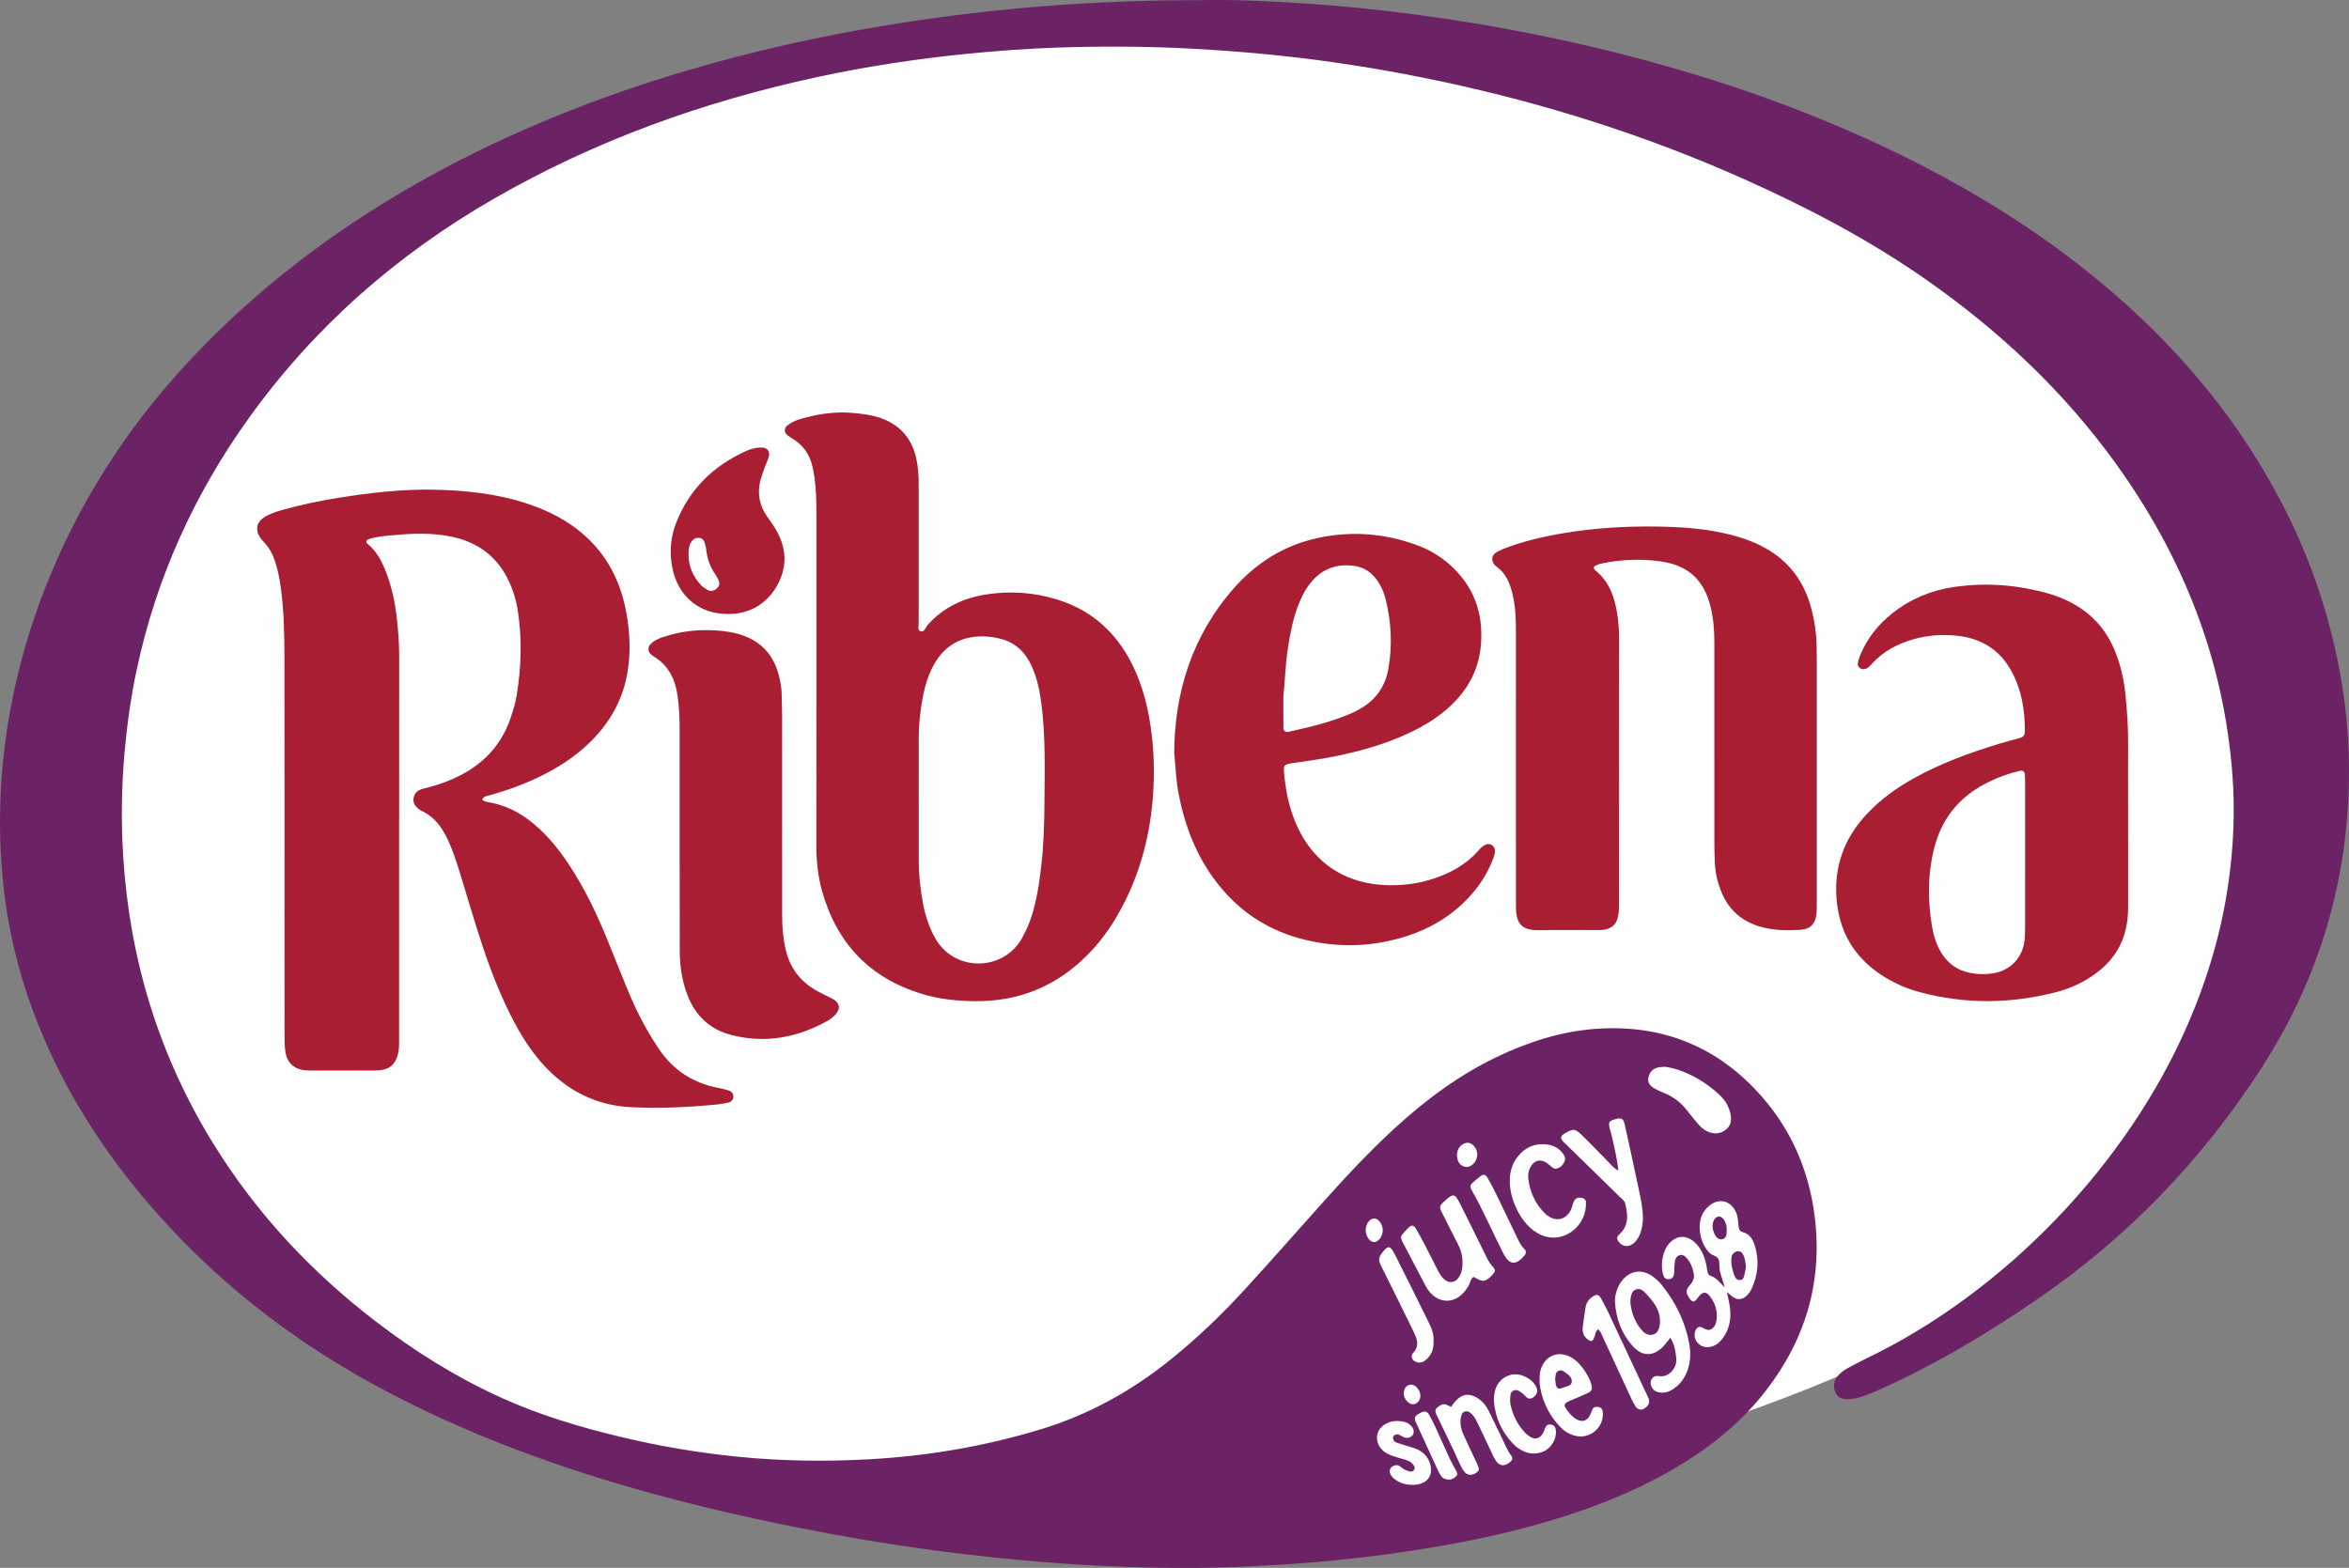 <svg xmlns="http://www.w3.org/2000/svg" xmlns:xlink="http://www.w3.org/1999/xlink" id="Layer_1" x="0px" y="0px" viewBox="0 0 2696.39 1800" style="enable-background:new 0 0 2696.39 1800;" xml:space="preserve"><rect x="0" y="0" width="2696.39" height="1800" fill="#808080" stroke="none"/><style type="text/css">	.st0{fill:#FFFFFF;}	.st1{fill:#6C2365;}	.st2{fill:#A91E32;}</style><g>	<g>		<path class="st0" d="M2131.35,1570.59c7.24-3.9,14.5-7.8,21.91-11.33c161.82-76.95,305.31-225.1,376.22-388.55   c22.33-51.49,38.29-104.85,46.39-160.32c6.2-42.45,8.15-85.09,4.81-128.04c-10.31-132.61-57.78-251.27-135.71-358.54   c-61.31-84.4-136.74-154.49-222.56-213.85c-66.27-45.83-137.47-82.85-211.08-115.46c-113.69-50.37-231.72-87.46-353.47-113.15   c-55.5-11.71-111.4-20.96-167.72-27.58c-39.94-4.69-80.04-7.89-120.24-10.12c-52.83-2.94-105.67-3.17-158.5-1.48   c-35.35,1.12-70.65,3.71-105.89,7.16C1046.6,55.1,988.2,63.9,930.36,76.26C797.28,104.68,670.5,149.83,552.3,217.43   c-112.87,64.53-208.86,147.95-285.04,253.12c-63.9,88.23-108.24,185.21-131.07,291.65c-6.77,31.54-11.25,63.38-14.14,95.53   c-3.59,39.88-4.12,79.81-1.63,119.65c7.44,119.24,41.44,230.47,104.78,332.45c49.93,80.39,113.77,148.3,189.1,205.73   c46.28,35.31,95.54,65.79,148.87,89.59c43.93,19.61,89.87,33.15,136.56,44.34c45.76,10.96,89.51,44.27,136.35,48.87   c50.28,4.94,351.05,69.29,704.19,28.16C1836.89,1704.81,2127.08,1572.89,2131.35,1570.59z"></path>		<g>			<path class="st1" d="M1374.34,0.26c37.61-0.96,79.58,0.83,121.48,3.56c43.32,2.83,86.5,7.2,129.54,12.94    c69.55,9.26,138.47,21.83,206.71,38.1c120.99,28.85,238.3,68.29,350.16,123.15c88.21,43.27,170.79,95.22,245.15,159.76    c79.4,68.91,145.05,148.83,193.3,242.59c33.66,65.43,56.33,134.49,67.95,207.13c7.96,49.72,9.68,99.83,5.72,149.91    c-8.22,103.77-41.11,199.35-97.38,287.01c-68.73,107.07-155.19,196.8-260.28,268.52c-55.66,37.97-113.3,72.54-174.77,100.4    c-9.13,4.14-18.22,8.31-27.94,10.97c-4.17,1.14-8.33,1.93-12.67,1.98c-6.12,0.07-11.7-1.33-14.31-7.36    c-2.81-6.51-2.43-13.04,2.27-18.87c3.04-3.77,6.81-6.71,11.01-9c7.13-3.87,14.27-7.73,21.57-11.23    c159.25-76.36,300.45-223.35,370.23-385.52c21.98-51.09,37.69-104.03,45.66-159.08c6.1-42.12,8.02-84.42,4.73-127.03    c-10.14-131.57-56.86-249.31-133.55-355.74c-60.33-83.73-134.56-153.28-219.02-212.17c-65.21-45.46-135.28-82.2-207.71-114.55    c-111.89-49.99-228.03-86.78-347.84-112.27c-54.62-11.62-109.64-20.8-165.05-27.37c-39.31-4.66-78.76-7.83-118.33-10.05    c-52-2.91-103.99-3.14-155.97-1.47c-34.8,1.12-69.53,3.69-104.21,7.11c-57.97,5.73-115.45,14.46-172.37,26.71    c-130.96,28.21-255.71,73-372.03,140.06c-111.08,64.03-205.53,146.79-280.5,251.15C223,567.14,179.35,663.36,156.9,768.98    c-6.65,31.29-11.07,62.88-13.92,94.78c-3.53,39.56-4.04,79.19-1.6,118.72c7.32,118.31,40.77,228.68,103.1,329.86    c49.14,79.77,111.97,147.14,186.09,204.13c45.55,35.03,94.02,65.28,146.5,88.89c43.23,19.46,88.44,32.89,134.39,43.99    c45.03,10.87,90.62,18.57,136.71,23.13c49.48,4.91,99.13,5.57,148.71,2.86c67.39-3.67,133.55-14.87,198.23-34.58    c55.09-16.79,104.33-44.18,148.99-80.22c30.15-24.33,58.09-51.05,84.21-79.59c28.36-30.98,56.17-62.45,84.12-93.8    c28.28-31.71,57.01-63,88.36-91.74c35.35-32.39,73.45-60.88,116.88-81.74c36.01-17.28,73.66-29.53,113.55-32.47    c76.94-5.69,141.58,20.44,192.22,78.96c33.34,38.53,52.67,83.72,59.34,134.2c9.98,75.39-9.62,142.68-56.02,202.52    c-26.38,34.01-58.97,60.94-95.43,83.4c-42.49,26.18-88.16,45.29-135.57,60.47c-47.77,15.31-96.58,26.25-145.98,34.77    c-39.5,6.82-79.22,12.05-119.08,15.97c-29.91,2.94-59.92,4.87-89.92,6.46c-57.7,3.06-115.45,2.47-173.16-0.14    c-33.83-1.52-67.6-4.1-101.34-7.25c-37.06-3.45-74-7.84-110.84-13.02c-45.33-6.36-90.46-14.07-135.37-22.97    c-73.92-14.64-147.22-31.87-219.38-53.74c-94.28-28.57-185.59-64.31-272.17-111.67c-100.28-54.87-188.34-124.8-262.18-212.28    c-54.93-65.07-98.99-136.66-128.63-216.77c-17.63-47.66-29.14-96.67-34.22-147.3c-4.17-41.48-4.6-82.97-1.3-124.39    c6.27-78.57,25.17-154.22,55.18-227.11c40.32-97.9,98.5-183.89,172.01-259.8c77.33-79.86,165.71-145.03,262.86-198.6    c94.39-52.06,193.9-91.69,297.15-122.15c76.01-22.42,153.22-39.53,231.45-52.27c48.51-7.91,97.23-14.13,146.13-18.72    c32.77-3.09,65.61-5.36,98.51-6.91C1300.28,1.2,1335.09,0.1,1374.34,0.26z M1979.86,1477.99c-5.29-4.67-9.14-11.03-16.38-13.36    c-2.53-0.82-3.26-3.06-3.66-5.59c-0.65-4.23-1.34-8.49-2.56-12.57c-2.33-7.87-6.11-15.01-12.32-20.59    c-9.42-8.43-20.59-7.7-28.99,1.76c-3.59,4.03-5.61,8.85-6.85,13.98c-1.82,7.53-2.02,15.12,0.28,22.58    c0.92,2.98,3.19,4.67,6.51,4.34c3.32-0.33,5.1-2.53,5.67-5.51c0.44-2.31,0.13-4.75,0.31-7.12c0.2-2.84,0.44-5.71,0.89-8.51    c0.48-2.99,2.09-5.35,5.06-6.34c3.06-1.02,5.59,0.26,7.66,2.48c5.05,5.41,7.68,11.99,8.89,19.16c0.98,5.77-2.2,10.05-5.7,14.06    c-3.3,3.81-3.31,7.67-0.59,11.74c1.55,2.31,2.7,5.05,5.96,5.7c3.84-1.4,5.1-5.45,7.9-7.95c3.4-3.05,6.71-2.96,9.84,0.72    c6.81,8.01,9.85,17.3,8.71,27.81c-0.47,4.37-1.91,8.48-5.87,10.94c-3.88,2.41-7.11,0.17-10.57-1.66    c-3.38-1.79-6.28-0.25-7.8,3.37c-4.15,9.94,4.47,20.49,15.66,19.02c5.97-0.78,10.68-3.94,14.41-8.52    c5.9-7.22,8.98-15.53,9.8-24.85c0.92-10.19-1.72-19.85-3.76-29.62c1.47,1.18,3.02,2.28,4.4,3.57c7.41,6.92,15.27,5.58,21.59-3.47    c0.81-1.17,1.59-2.4,2.18-3.69c7.47-16.21,9.21-32.91,3.71-50.05c-2.24-7-5.74-13.27-13.63-15.24c-3.43-0.86-4.45-3.08-4.8-6.13    c-0.65-5.65-0.64-11.4-3.07-16.77c-6.27-13.87-20.12-16.87-31.53-6.76c-3.25,2.88-5.79,6.29-7.56,10.28    c-5.89,13.28-1.42,33.8,9.27,43.61c3.13,2.87,8.6,3.09,9.97,7.35c1.28,3.96,0.38,8.58,1.33,12.7    C1975.71,1465.33,1977.94,1471.63,1979.86,1477.99z M1917.38,1535.86c4.99,7.95,5.96,15.49,6.75,22.95    c0.63,5.86-1.15,11.38-5.34,15.74c-4.17,4.34-8.93,6.26-15.38,5.17c-6.13-1.04-10.33,5.39-8.12,11.24    c1.66,4.42,4.95,6.87,9.53,7.6c5.42,0.87,10.41-0.48,14.98-3.35c8.39-5.26,14.01-12.74,17.29-22.02c3.6-10.15,3.83-20.59,1.91-31    c-4.6-24.84-15.49-46.87-31.11-66.54c-3.21-4.04-7.17-7.71-11.4-10.68c-11.88-8.32-25.01-6.36-34.27,4.83    c-2.09,2.53-3.95,5.44-5.16,8.48c-2.1,5.32-3.62,10.9-3.24,16.7c1.23,19.12,7.66,36.33,20.53,50.59    c10.78,11.96,23.64,11.8,34.73,0.38C1911.67,1543.22,1913.87,1540.12,1917.38,1535.86z M1690.87,1466.27    c0.51-0.05,1-0.25,1.33-0.09c0.85,0.4,1.61,1,2.43,1.45c7.16,3.82,9.85,3.69,15.31-0.93c1.44-1.22,2.73-2.65,3.98-4.08    c2.77-3.2,2.94-4.82-0.44-8.4c-4.02-4.28-6.37-9.43-8.88-14.54c-9.51-19.18-18.82-38.47-28.51-57.56    c-6.26-12.35-7.87-12.45-18.18-2.94c-5.82,5.37-6,6.37-2.47,13.38c6.22,12.31,12.35,24.67,18.68,36.93    c4.08,7.89,5.2,16.21,4.5,24.93c-0.41,4.89-1.98,9.31-4.95,13.16c-3.87,5-10.17,5.64-15.14,1.73c-3.84-3.04-6.19-7.16-8.35-11.42    c-5.37-10.61-10.72-21.24-16.22-31.78c-2.85-5.47-5.87-10.88-9.06-16.18c-1.93-3.22-4.55-3.74-7-1.49    c-2.79,2.57-5.44,5.32-7.87,8.22c-1.97,2.33-2.27,4.93-0.7,7.9c9.12,17.23,18.08,34.56,27.16,51.82    c2.23,4.24,5.15,7.98,8.89,11.05c9.14,7.46,20.79,7.77,30.23,0.64c4.24-3.2,7.38-7.31,10.11-11.88    C1687.65,1472.97,1687.76,1468.79,1690.87,1466.27z M1857.67,1343.8c-5.46-2.77-8.23-6.67-11.49-9.93    c-10.41-10.48-20.56-21.25-31.22-31.48c-7.04-6.76-9.12-6.62-17.62-1.91c-0.42,0.23-0.82,0.49-1.22,0.74    c-5.18,3.11-5.52,5.64-1.13,9.93c21.46,21.03,42.94,42.04,64.47,62.98c2.38,2.31,5.22,4.11,6.1,7.66    c3.06,12.45,4.41,24.56-6.07,34.64c-0.69,0.65-1.41,1.28-2.01,2.02c-1.78,2.19-1.38,4.44,0.12,6.54    c4.5,6.28,11.46,7.33,17.31,2.57c4.2-3.4,6.71-7.89,8.41-13.01c3.42-10.29,2.87-20.73,1.3-31.14c-1.21-8-3.06-15.91-4.75-23.83    c-4.88-22.83-9.66-45.7-14.82-68.46c-1.68-7.41-3.9-8.22-11.34-6.15c-6.65,1.85-7.6,3.42-6.04,10.27    c0.53,2.32,1.48,4.54,1.99,6.86C1852.66,1315.46,1856.11,1328.74,1857.67,1343.8z M1733.09,1356.14    c-0.15,17.15,8.6,38.36,21.16,51.16c5.81,5.91,12.5,10.3,20.54,12.43c22.43,5.94,46.8-12.99,45.73-39.61    c-0.11-2.6-1.92-4.25-4.49-4.87c-4.33-1.03-7.86,0.34-9.54,4.18c-1.33,3.03-1.83,6.43-3.25,9.42c-5.27,11.09-16.09,14-26.1,7.2    c-1.18-0.8-2.33-1.69-3.35-2.68c-11.41-11.08-17.6-24.72-19.49-40.36c-0.51-4.31,0.27-8.54,2.19-12.54    c3.98-8.24,11.17-10.47,18.84-5.55c2.38,1.53,4.33,3.73,6.65,5.38c1.1,0.79,2.66,1.59,3.86,1.41c4.57-0.67,7.74-3.6,9.8-7.54    c1.71-3.27,0.82-6.51-1.24-9.41c-4.38-6.2-10.52-9.68-17.87-10.73c-15.18-2.15-27.11,3.6-35.86,15.89    C1735.26,1337.52,1732.99,1346.24,1733.09,1356.14z M1767.25,1587.41c1.78,17.72,9.48,36.28,24.48,51.51    c4.78,4.84,10.57,8.07,17.3,9.56c17,3.8,32.86-10.62,30.68-28.01c-0.4-3.22-2.5-5.04-5.72-5.36c-2.49-0.25-4.81,0.25-6,2.77    c-1.22,2.58-1.98,5.4-3.4,7.86c-3.32,5.73-8.8,7.03-14.61,3.84c-4.28-2.36-7.48-5.85-10.38-9.67c-5.3-6.99-4.84-8.65,3.47-12.23    c6.56-2.83,13.24-5.41,19.69-8.47c4.37-2.06,5.24-4.66,4.04-9.41c-1.78-7.07-5.59-13.14-9.8-18.94    c-3.96-5.46-8.64-10.18-14.76-13.27c-13.42-6.78-27.3-1.5-32.87,12.36C1767.54,1574.51,1767.21,1579.19,1767.25,1587.41z     M1911.18,1224.68c-3.32,0.31-5.75,0.25-8.04,0.79c-6.19,1.47-9.75,5.59-10.94,11.78c-0.99,5.19,1.15,9.07,7.26,12.51    c3.31,1.85,6.79,3.45,10.33,4.84c10.9,4.32,19.8,11.19,26.95,20.46c3.78,4.91,7.72,9.67,11.69,14.43c3.07,3.68,6.49,7,10.85,9.13    c7.44,3.62,14.77,3.52,21.53-1.5c6.1-4.54,7.03-11.06,5.7-17.98c-0.62-3.22-1.78-6.4-3.12-9.41c-2.36-5.3-6.19-9.6-10.4-13.49    c-14.54-13.44-31.18-23.37-50.16-29.18C1918.78,1225.81,1914.5,1225.34,1911.18,1224.68z M1665.78,1615.17    c-7.99-4.06-9.25-4.07-14.52-0.39c-4.08,2.85-4.53,4.79-2.19,9.64c6.4,13.31,12.84,26.6,19.2,39.93    c2.66,5.59,5.03,11.33,7.74,16.89c1.45,2.98,3.04,5.99,5.1,8.55c3.49,4.35,8.84,4.4,14,0.57c3.12-2.32,3.12-4.16,0.38-9.98    c-5.29-11.21-10.61-22.39-15.69-33.69c-3.19-7.11-4.54-14.56-2.14-22.25c1.26-4.07,5.73-5.46,9.15-3.16    c4.14,2.78,6.59,6.85,8.67,11.14c5,10.29,9.82,20.66,14.75,30.98c2.05,4.3,3.89,8.74,6.36,12.79c4.27,7.04,10.17,7.76,16.7,2.35    c2.36-1.95,3.85-4.36,1.53-7.32c-5.06-6.48-7.7-14.22-11.3-21.45c-4.89-9.8-9.53-19.74-14.39-29.56    c-3.01-6.07-7.11-11.32-12.86-15.05c-9.41-6.11-17.96-5-25.55,3.35C1668.87,1610.56,1667.39,1612.97,1665.78,1615.17z     M1834.41,1526.08c3.07,2.59,4.06,5.84,5.45,8.84c10.39,22.46,20.74,44.93,31.15,67.39c1.8,3.88,3.58,7.81,5.8,11.45    c2.52,4.14,6.38,5.44,9.61,3.85c5.69-2.8,8.08-7.72,5.86-12.45c-15.31-32.76-30.62-65.52-46.01-98.25    c-2.63-5.59-5.51-11.08-8.56-16.46c-2.59-4.57-4.94-4.81-9.23-2.06c-4.71,3.02-7.59,7.17-8.46,12.61    c-1.19,7.53-2.28,15.07-3.22,22.62c-0.56,4.41,0.42,8.64,3.46,11.98c1.53,1.69,3.68,3.62,5.72,3.86    c2.59,0.28,3.35-2.77,4.31-4.88C1831.47,1532.04,1830.9,1528.81,1834.41,1526.08z M1714.79,1608.22    c1.5,19.42,9.49,37.22,24.58,51.65c2.37,2.27,5.32,4.04,8.25,5.57c7.07,3.68,14.55,4.26,22.13,1.71    c10.97-3.67,18.34-16.43,15.78-27.23c-0.59-2.54-2.51-3.97-5.02-4.44c-2.52-0.48-4.87,0.11-6.13,2.46    c-1.34,2.48-1.95,5.37-3.38,7.79c-3.48,5.86-8.86,7.2-14.53,3.73c-2.01-1.24-3.97-2.68-5.59-4.38    c-8.77-9.15-14.33-20.11-16.94-32.45c-0.76-3.62-0.52-7.59-0.05-11.32c0.59-4.67,5.75-6.99,9.82-4.47    c2.79,1.73,5.47,3.87,7.62,6.34c3.26,3.75,7.67,2.9,10.95-0.99c3.03-3.58,2.99-7.3,0.12-11.83    c-5.88-9.28-18.42-14.54-28.46-11.94c-10.38,2.68-17.42,11.2-18.71,22.7C1715.03,1603,1715,1604.91,1714.79,1608.22z     M1645.55,1538.67c0.47-5.83-1.51-12.24-4.45-18.23c-13.21-26.9-26.47-53.77-40.04-80.48c-5.46-10.74-8.12-10.52-15.43-0.52    c-3.23,4.41-3.12,8.19-0.66,13.06c12.43,24.63,24.49,49.43,36.66,74.19c1.04,2.13,2.02,4.29,2.96,6.48c3,7.02,3.6,13.5-2.3,19.77    c-3.36,3.58-1.82,8.19,2.53,10.31c3.79,1.84,7.4,1.29,10.73-1.13C1643.16,1556.56,1646.03,1548.87,1645.55,1538.67z     M1622.65,1704.65c1.02-0.13,3.92-0.19,6.65-0.9c10.07-2.64,14.93-10.25,12.96-20.47c-1.63-8.44-6.48-14.82-14.04-18.75    c-3.75-1.95-7.99-2.96-12.04-4.28c-4.51-1.47-9.13-2.6-13.56-4.26c-2.83-1.06-4.45-5.13-3.12-7.05c1.53-2.21,3.92-2.71,6.31-1.84    c2.2,0.81,4.14,2.31,6.32,3.14c3.75,1.43,8.23-0.22,9.87-3.37c1.43-2.74,0.79-6.74-1.53-9.28c-2.3-2.52-5.05-4.41-8.36-5.2    c-7.14-1.69-14.14-1.51-20.84,1.92c-11.94,6.16-14.25,20.03-4.98,29.83c4.09,4.32,9.41,6.38,14.84,8.18    c4.51,1.49,9.17,2.53,13.67,4.03c3.19,1.06,5.97,2.89,7.92,5.79c1.16,1.74,1.59,3.7,0.56,5.33c-1.05,1.65-3.17,2.3-5.07,1.85    c-2.25-0.54-4.51-1.37-6.52-2.49c-2.05-1.14-3.71-2.98-5.74-4.16c-2.43-1.41-7.14-0.28-9.09,2.13c-1.99,2.45-2.12,5.4-0.61,8.03    c1.16,2,2.81,3.89,4.65,5.3C1606.73,1702.6,1613.42,1704.81,1622.65,1704.65z M1751.28,1438.8c0.65-2.91-0.44-3.84-1.46-4.83    c-4.56-4.43-6.89-10.25-9.59-15.79c-7.91-16.27-15.61-32.65-23.55-48.9c-2.92-5.99-6.12-11.85-9.44-17.62    c-1.86-3.22-4.34-3.83-7.12-1.82c-3.46,2.5-6.74,5.27-9.93,8.1c-2.37,2.1-3,4.69-1.29,7.65c13.61,23.53,24.09,48.63,36.46,72.78    c1.09,2.11,2.3,4.19,3.73,6.09c4.66,6.2,9.71,6.87,15.85,1.94c2.19-1.76,4.01-4.01,5.85-6.18    C1751.36,1439.55,1751.39,1438.44,1751.28,1438.8z M1672.95,1691.98c-0.38-0.93-0.81-2.22-1.42-3.4    c-2.42-4.62-5.11-9.1-7.3-13.82c-5.6-12.07-10.93-24.28-16.5-36.37c-2.18-4.75-4.54-9.42-7.11-13.98    c-2.19-3.9-4.61-4.76-8.22-3.29c-1.75,0.72-3.44,1.65-5.03,2.68c-3.5,2.26-4.14,4.53-2.35,8.48    c8.48,18.6,16.99,37.17,25.54,55.73c0.99,2.15,2.11,4.28,3.5,6.19c4.53,6.2,13.63,5.92,18.21-0.46    C1672.53,1693.36,1672.61,1692.85,1672.95,1691.98z M1672.45,1327.28c0.14,0.87,0.21,2.3,0.59,3.63c1.2,4.41,3.97,7.52,8.44,8.54    c4.64,1.07,8.13-1.39,11.03-4.69c0.9-1.03,1.5-2.38,2.04-3.66c2.48-5.81,0.95-12.42-3.79-16.64c-3.07-2.71-6.85-3.27-10.42-1.48    C1674.68,1315.84,1672.3,1320.57,1672.45,1327.28z M1567.67,1412.35c0.1,7.04,4.86,13.68,9.75,13.59    c5.42-0.09,10.47-7.86,9.76-14.98c-0.65-6.48-5.2-12.13-9.8-12.14C1572.23,1398.81,1567.57,1405.31,1567.67,1412.35z     M1630.48,1602.2c-0.18-3.81-1.91-7.53-5.34-10.45c-4.87-4.16-11.64-1.99-13.32,4.31c-1.34,5.03,0.18,9.39,3.69,12.95    c2.38,2.4,5.33,3.97,8.95,2.61C1628.04,1610.28,1630.5,1606.69,1630.48,1602.2z"></path>			<path class="st1" d="M1905.46,1516.98c-0.02,8.37-2.8,13.85-8.05,15.15c-6.64,1.65-10.82-2.42-14.43-7    c-6.31-8.02-9.81-17.31-11.23-27.36c-0.39-2.78-0.3-5.73,0.21-8.5c0.69-3.75,1.91-7.53,6.06-8.95c4.2-1.44,7.52,0.74,10.16,3.53    C1897.06,1493.23,1905.64,1502.84,1905.46,1516.98z"></path>			<path class="st1" d="M2004.13,1454.23c-0.22,1.49-0.27,2.95-0.68,4.3c-1.32,4.3-0.72,11.06-6.61,11.03    c-5.24-0.03-6.4-6.4-7.73-10.82c-1.51-4.99-2.4-10.22-1.4-15.53c0.45-2.41,1.4-4.37,3.78-5.65c3.52-1.92,6.74-1.45,8.71,1.69    C2003.09,1443.86,2003.67,1449.05,2004.13,1454.23z"></path>			<path class="st1" d="M1982.1,1412.7c0,6.24-1.33,8.89-4.66,9.82c-3.95,1.12-7.35-1.15-9.64-6.39c-2.17-4.96-2.8-10.02-0.52-15.09    c0.99-2.24,2.8-4.07,5.24-4.39c2.45-0.32,4.54,1.11,5.99,3.11C1981.37,1403.79,1982.32,1408.37,1982.1,1412.7z"></path>			<path class="st1" d="M1785.15,1582.59c0.23-1.56,0.36-3.46,0.8-5.27c0.78-3.26,4.88-5.05,7.89-3.54c0.43,0.21,0.87,0.4,1.25,0.68    c4.23,3.05,9.52,6.32,9.19,11.7c-0.33,5.38-6.91,5.4-10.97,7.24c-4.4,1.99-6.9,0.2-7.59-4.84    C1785.45,1586.69,1785.35,1584.8,1785.15,1582.59z"></path>		</g>	</g>	<path class="st2" d="M553.57,918.06c3.07,2.65,7.06,2.87,10.68,3.59c20.8,4.14,38.14,14.58,53.58,28.64  c14.2,12.95,25.9,27.98,36.38,44.01c17.03,26.07,30.43,54,42.22,82.72c7.8,18.96,15.23,38.08,23.06,57.03  c6.74,16.32,14.14,32.36,22.86,47.72c4.47,7.87,9.3,15.56,14.4,23.04c16.38,24.1,39.13,38.58,67.67,44.14  c4.2,0.82,8.41,1.74,12.47,3.08c3.46,1.13,5.46,4.67,4.88,7.81c-0.56,3.06-2.39,5.17-5.5,5.83c-3.73,0.79-7.47,1.67-11.25,2.06  c-33.27,3.42-66.65,4.93-100.05,3.39c-35.65-1.64-66.63-15.15-92.55-39.88c-17.12-16.32-30.24-35.57-41.33-56.3  c-15.11-28.27-26.9-57.98-36.98-88.32c-9.18-27.59-17.26-55.56-25.81-83.35c-3.92-12.77-8-25.46-13.53-37.66  c-6.66-14.68-15.36-27.5-30.56-34.62c-0.43-0.2-0.84-0.46-1.25-0.7c-5.24-3.13-9.14-7.3-8.26-13.82  c0.86-6.47,5.42-9.65,11.51-11.14c15.33-3.75,30.19-8.82,44.17-16.28c26.87-14.33,45.75-35.58,55.61-64.46  c2.93-8.55,5.65-17.3,7.09-26.19c5.29-32.68,6.38-65.47,1.16-98.32c-1.36-8.52-3.66-16.8-6.69-24.82  c-12.97-34.28-37.95-53.89-73.87-60.06c-18.98-3.25-38.02-2.94-57.06-1.23c-10.91,0.99-21.93,1.42-32.53,4.67  c-3.73,1.14-4.7,3.69-1.88,5.99c10.81,8.79,16.58,20.76,21.35,33.34c6.29,16.6,9.95,33.89,11.91,51.45  c1.58,14.21,2.73,28.48,2.72,42.83c-0.09,146.52-0.05,293.04-0.07,439.55c0,6.19,0.24,12.38-1.36,18.5  c-2.98,11.48-9.19,17.14-20.76,18.36c-2.36,0.25-4.76,0.29-7.15,0.29c-23.86,0.02-47.71,0.02-71.57,0.01  c-2.39-0.01-4.79,0-7.15-0.24c-12.16-1.21-20.43-8.45-22.4-20.43c-1-6.08-1.06-12.35-1.08-18.54  c-0.09-34.84-0.05-69.68-0.05-104.52c0-110.72,0.13-221.45-0.1-332.17c-0.05-26.7-0.65-53.44-4.37-79.98  c-1.32-9.48-3.25-18.8-6.19-27.89c-2.66-8.24-6.47-15.89-12.48-22.3c-1.95-2.07-3.92-4.23-5.42-6.63  c-5.22-8.41-3.33-16.86,4.95-22.21c6.89-4.45,14.67-6.86,22.48-9.02c20.7-5.74,41.7-10.13,62.9-13.52  c35.84-5.72,71.85-9.94,108.21-9.33c37.32,0.62,74.26,4.45,109.92,16.46c11.78,3.96,23.2,8.75,34.1,14.72  c43.93,24.08,69.61,61.29,78.42,110.25c4.15,23.13,5.15,46.41,0.98,69.76c-5.03,28.09-17.8,52.16-37.09,72.93  c-15.77,16.98-34.4,30.14-54.79,40.93c-21.16,11.22-43.48,19.48-66.51,25.9C558.5,914.01,554.87,914.07,553.57,918.06z"></path>	<path class="st2" d="M937.14,775.93c0-62.04-0.03-124.09,0.01-186.13c0.01-13.86-0.24-27.69-2.17-41.42  c-0.79-5.65-1.83-11.32-3.45-16.78c-3.22-10.85-9.51-19.68-18.96-26.11c-2.75-1.88-5.72-3.49-8.33-5.55  c-4.49-3.52-4.51-8.6,0.24-11.96c3.47-2.44,7.3-4.72,11.3-5.98c20.65-6.51,41.78-9.88,63.48-7.91c9.48,0.86,18.96,1.9,28.18,4.7  c24.06,7.3,38.87,23,44.38,47.65c2.2,9.88,2.75,19.81,2.75,29.85c-0.01,49.64,0,99.28,0,148.91c0,2.86-0.17,5.73,0.05,8.59  c0.27,3.68-1.78,9.24,1.42,10.64c5.01,2.18,6.38-4.23,8.94-7.1c18-20.23,41.12-30.81,67.22-34.9c27.2-4.27,54.3-2.37,80.71,5.65  c35.87,10.89,63.05,32.97,81.75,65.43c14.27,24.75,21.82,51.72,26.03,79.78c4.13,27.51,4.78,55.19,2.6,82.83  c-3.72,47.18-16.23,91.93-39.77,133.28c-9.96,17.51-21.86,33.58-36.15,47.82c-35.66,35.5-78.72,52.81-128.96,52.15  c-20.1-0.27-40.03-2.27-59.37-8.08c-60.27-18.1-98.35-57.97-115.38-118.25c-4.95-17.56-6.63-35.56-6.59-53.8  C937.23,904.8,937.14,840.37,937.14,775.93z M1054.63,917.68c0,23.36-0.05,46.73,0.02,70.09c0.04,17.69,1.99,35.2,5.47,52.53  c2.45,12.21,6.52,23.85,12.35,34.92c21.9,41.6,79.31,40.16,100.58,1.97c4.42-7.95,8.17-16.13,10.95-24.79  c6.16-19.15,9.04-38.94,11.32-58.85c2.82-24.67,3.48-49.46,3.62-74.26c0.21-36.7,1.25-73.43-3.35-109.99  c-1.97-15.67-4.99-31.06-11.74-45.47c-7.02-15.01-18.05-25.74-34.25-30.19c-6.38-1.75-13.11-2.82-19.73-3.01  c-25.59-0.76-45.15,9.77-57.8,32.34c-5.87,10.48-9.56,21.78-12.01,33.5c-3.51,16.85-5.38,33.88-5.44,51.11  C1054.58,870.95,1054.62,894.32,1054.63,917.68z"></path>	<path class="st2" d="M1740.14,873.68c0-49.15,0.01-98.32-0.01-147.47c0-14.33-0.29-28.64-3.58-42.69  c-2.98-12.74-7.25-24.79-18.55-32.85c-0.77-0.55-1.49-1.21-2.12-1.91c-4.41-4.89-3.88-11.38,1.72-14.64  c4.5-2.61,9.42-4.61,14.34-6.37c23.9-8.5,48.61-13.68,73.66-17.36c36.94-5.43,74.1-6.81,111.35-5.52  c26.26,0.92,52.32,3.81,77.67,11.25c11.01,3.24,21.64,7.45,31.69,13.05c27.88,15.48,44.96,39.24,52.97,69.75  c3.52,13.4,5.65,27.07,5.95,40.98c0.12,5.72,0.24,11.45,0.24,17.17c0.02,92.58,0.02,185.18,0,277.76c0,4.78,0.12,9.58-0.38,14.3  c-1.23,11.46-6.98,17.56-18.26,18.32c-15.26,1-30.57,0.79-45.46-3.38c-21.58-6.04-36.97-19.24-45.45-40.15  c-4.15-10.24-6.79-20.87-7.38-31.92c-0.42-8.09-0.62-16.21-0.63-24.32c-0.05-76.36-0.03-152.72-0.02-229.08  c0-13.88-0.87-27.68-4.13-41.2c-7.59-31.63-25.73-48.49-57.95-52.96c-22.85-3.17-45.71-2.16-68.31,2.7  c-2.3,0.49-4.5,1.51-6.65,2.51c-1.53,0.71-1.57,2.19-0.89,3.52c0.42,0.82,1.14,1.53,1.88,2.13c15.4,12.59,21.42,29.94,24.44,48.71  c1.6,9.89,2.24,19.87,2.23,29.93c-0.08,100.22-0.05,200.44-0.07,300.68c0,6.19,0.13,12.35-1.34,18.49  c-2.04,8.59-7.57,12.95-15.88,14.24c-2.81,0.44-5.71,0.39-8.57,0.4c-21.95,0.03-43.9-0.29-65.85,0.11  c-18.57,0.33-26.62-5.96-26.64-26.66c-0.05-55.84-0.02-111.68-0.02-167.52C1740.16,873.68,1740.15,873.68,1740.14,873.68z"></path>	<path class="st2" d="M2442.81,926.37c0,38.65-0.06,77.31,0.04,115.97c0.02,10.1-1.23,19.99-4.09,29.65  c-5.63,19.03-17.17,33.85-32.97,45.53c-13.61,10.06-28.78,17.1-45.01,21.33c-52.25,13.6-104.69,14.19-156.99,0.2  c-16.66-4.46-32.33-11.55-46.61-21.4c-29.78-20.53-45.85-48.85-48.94-84.93c-3.26-38.01,8.73-70.4,34.53-98.06  c15.78-16.91,34.32-30.21,54.46-41.4c31.01-17.25,64.18-29.17,97.97-39.54c7.74-2.38,15.61-4.31,23.42-6.49  c3.6-1,5.73-3.21,5.74-7.14c0.04-25.18-3.83-49.47-16.59-71.64c-12.79-22.2-32.46-34.64-57.48-38.13  c-18.09-2.53-36.23-1.48-53.91,3.56c-18.21,5.2-34.53,13.71-47.43,27.97c-2.24,2.47-4.35,4.99-7.74,6.11  c-4.42,1.44-9.38-1.94-8.65-6.44c0.51-3.25,1.57-6.48,2.84-9.54c8.06-19.39,20.74-35.24,37.17-48.19  c20.72-16.35,44.44-26.14,70.32-29.91c36.8-5.35,73.27-2.54,109.07,7.69c6.39,1.82,12.69,4.21,18.75,6.93  c27.92,12.56,47.3,33.23,58.22,61.86c6,15.72,9.46,32.04,11.05,48.69c1.71,18.04,2.99,36.13,2.86,54.3  C2442.68,877.69,2442.81,902.03,2442.81,926.37z M2324.64,983.67c0-27.65,0.01-55.31-0.02-82.95c0-3.81-0.03-7.63-0.29-11.43  c-0.24-3.56-2.3-5.17-5.73-4.36c-13.98,3.3-27.33,8.32-40.05,14.96c-30.97,16.2-50.48,41.39-58.72,75.31  c-7.2,29.65-7.04,59.53-1.91,89.41c1.78,10.34,5.05,20.33,10.61,29.42c7.66,12.53,18.76,20.14,33.03,22.92  c8.46,1.65,17.07,1.78,25.63,0.57c19.56-2.8,33.9-17.03,36.58-36.64c0.76-5.64,0.8-11.4,0.82-17.12  C2324.68,1037.07,2324.63,1010.37,2324.64,983.67z"></path>	<path class="st2" d="M1347.86,864.28c0.43-68.85,20.16-134.18,68.57-189.06c25.58-29.01,57.16-48.94,95.26-57.38  c39.22-8.69,77.75-5.72,115.37,8.23c13.07,4.84,25.06,11.77,35.63,20.9c28.92,24.96,40.6,56.77,37.13,94.51  c-2.73,29.66-16.72,53.28-38.85,72.52c-13.43,11.68-28.6,20.62-44.69,28.07c-30.08,13.92-61.84,22.28-94.31,28.16  c-13.12,2.37-26.38,4.08-39.58,6.03c-7.94,1.18-9.17,2.48-8.52,9.93c1.55,17.65,4.55,35.01,10.73,51.68  c19.06,51.45,59.12,79.36,115.68,78.36c15.77-0.27,31.34-2.79,46.38-7.87c19.3-6.53,36.55-16.31,50.27-31.68  c2.55-2.85,5.02-5.71,8.77-7.14c4.84-1.83,9.97,1.38,10.31,6.51c0.26,3.97-1.19,7.47-2.56,11.04  c-6.46,16.7-16.14,31.34-28.46,44.25c-19.52,20.46-43.02,34.58-69.85,43.22c-40.1,12.91-80.65,14-121.31,3.27  c-45.88-12.11-81.23-38.98-107-78.62c-17.41-26.78-27.8-56.3-33.84-87.52C1350.17,897.11,1349.61,882.32,1347.86,864.28z   M1473.18,799.34c0,11.91-0.08,23.81,0.05,35.72c0.05,4.38,2.02,5.98,6.48,4.98c25.09-5.64,50.13-11.5,73.71-22.15  c2.6-1.17,5.08-2.62,7.57-4.01c18.22-10.18,29.1-25.59,32.71-46.11c4.7-26.65,3.42-53.12-3-79.36c-1.93-7.92-5.08-15.38-9.81-22.07  c-6.32-8.95-14.72-14.98-25.67-16.59c-20.45-3.01-37.66,2.99-50.8,19.34c-6.63,8.25-11.23,17.64-14.87,27.54  c-5.8,15.73-8.85,32.07-11.34,48.59C1475.5,763.16,1475.07,781.27,1473.18,799.34z"></path>	<path class="st2" d="M780.17,957.49c0-39.59,0.01-79.19,0-118.78c-0.01-13.36-0.46-26.65-2.39-39.94  c-2.73-18.9-10.17-34.64-27.05-44.87c-1.61-0.98-3.14-2.18-4.41-3.56c-2.63-2.81-2.56-7.54,0.09-10.46c3.98-4.39,9.27-6.7,14.7-8.5  c16.89-5.59,34.3-8.33,52.05-7.95c11.42,0.24,22.83,1.19,33.98,4.29c24.69,6.86,40.35,22.5,46.77,47.32  c1.78,6.93,3.22,13.94,3.35,21.15c0.15,8.58,0.52,17.17,0.52,25.74c0.05,76.33,0.04,152.66,0.03,228.98  c0,13.39,1.11,26.64,4.19,39.72c4.75,20.14,16.06,35.43,33.84,45.82c6.57,3.85,13.61,6.87,20.3,10.51  c7.82,4.26,9.04,11.04,3.05,17.55c-2.55,2.77-5.53,5.38-8.8,7.2c-34.64,19.32-71.25,26.49-110.24,16.68  c-24.93-6.27-41.83-22.03-51.01-45.93c-6.22-16.21-8.78-33.16-8.85-50.46c-0.13-32.91-0.07-65.83-0.1-98.74  C780.17,981.34,780.17,969.42,780.17,957.49z"></path>	<path class="st2" d="M836.13,704.92c-33.44,0.13-57.89-20.2-64.4-53.28c-3.5-17.79-1.99-35.14,4.63-51.89  c15.13-38.23,42.46-64.79,79.53-81.75c5.66-2.59,11.64-4.28,17.92-4.24c7.22,0.04,10.54,4.48,8.5,11.25  c-0.82,2.73-2.16,5.29-3.14,7.96c-1.79,4.91-3.66,9.8-5.24,14.78c-5.26,16.54-2.99,31.88,7.23,46.08  c4.16,5.78,8.32,11.67,11.58,17.98c10.61,20.56,10.45,41.11-1.23,61.32C879.65,693.63,860.13,704.83,836.13,704.92z M790.35,635.44  c-0.2,14.5,4.99,26.02,13.95,35.92c2.18,2.41,5.08,4.3,7.94,5.94c3.76,2.17,7.36,1.08,10.51-1.68c3.21-2.82,3.75-5.87,1.73-10.32  c-0.79-1.73-1.66-3.47-2.77-5c-6.25-8.74-9.97-18.38-10.97-29.11c-0.22-2.36-1.02-4.67-1.56-6.99c-0.81-3.52-2.56-6.22-6.45-6.68  c-4.26-0.5-7.25,1.41-9.46,5.02C790.62,626.83,790.5,631.58,790.35,635.44z"></path>	<path d="M1982.77,1483.83c-1.05-2.08-2.11-4.17-3.17-6.25C1980.66,1479.66,1981.72,1481.75,1982.77,1483.83z"></path></g></svg>